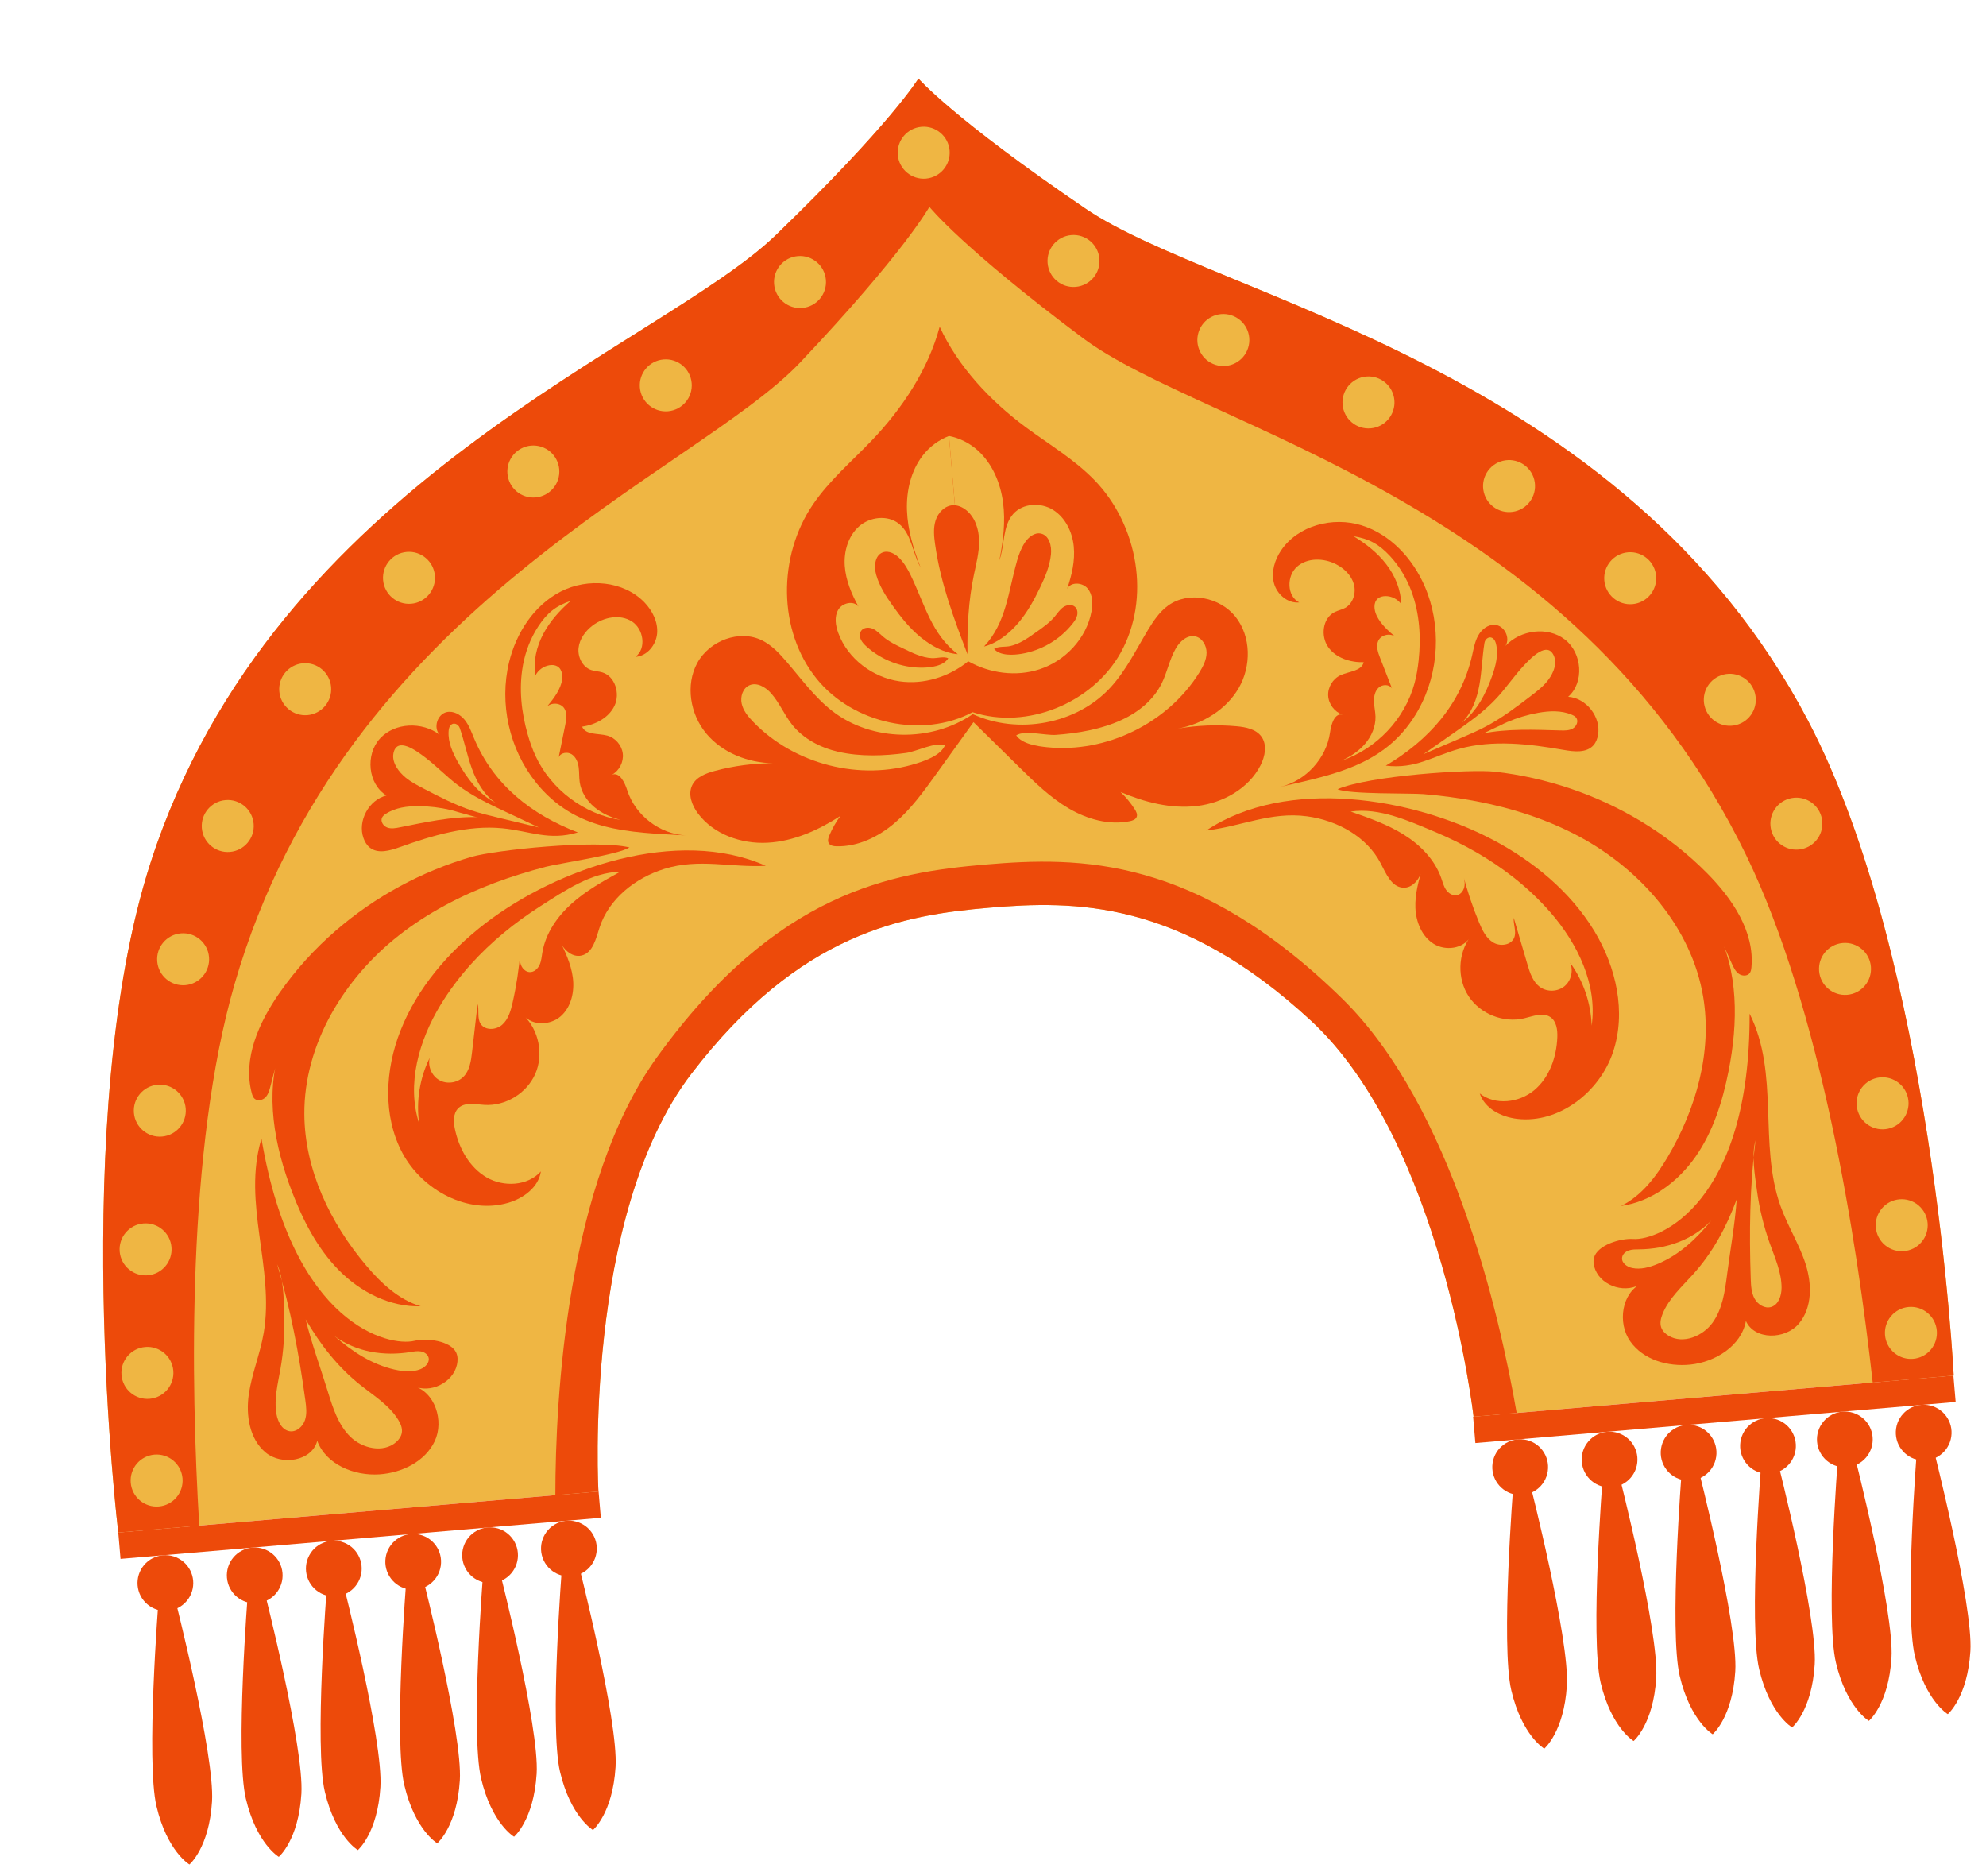 <?xml version="1.0" encoding="UTF-8"?> <svg xmlns="http://www.w3.org/2000/svg" width="251" height="237" viewBox="0 0 251 237" fill="none"><g clip-path="url(#clip0_284_6089)"><path d="M228.507 91.054C204.956 46.217 153.949 37.755 137.198 26.363C120.449 14.975 116.074 9.924 116.074 9.924C116.074 9.924 112.619 15.644 98.047 29.71C83.475 43.779 34.645 60.774 19.043 108.961C8.61 141.189 14.947 193.642 14.947 193.642L75.63 188.455C75.63 188.455 73.636 153.611 87.384 135.667C101.133 117.724 114.295 115.613 125.031 114.696C135.767 113.778 149.097 113.626 165.691 128.973C182.286 144.323 186.235 178.999 186.235 178.999L246.921 173.811C246.921 173.811 244.259 121.044 228.507 91.054Z" fill="#EFB643"></path><path d="M169.622 126.172C151.18 108.119 136.437 108.223 124.567 109.237C112.698 110.252 98.15 112.65 83.04 133.574C71.605 149.409 70.197 176.621 70.188 188.92L75.633 188.455C75.633 188.455 73.639 153.611 87.387 135.667C101.136 117.724 114.298 115.614 125.034 114.696C135.77 113.778 149.099 113.626 165.694 128.973C182.289 144.323 186.237 178.999 186.237 178.999L191.682 178.534C189.586 166.414 183.58 139.836 169.622 126.172Z" fill="#ED4A0A"></path><path d="M228.507 91.054C204.956 46.217 153.949 37.755 137.198 26.363C120.449 14.975 116.074 9.924 116.074 9.924C116.074 9.924 112.619 15.644 98.047 29.71C83.475 43.779 34.645 60.774 19.043 108.961C8.61 141.189 14.947 193.642 14.947 193.642L25.183 192.767C24.097 174.687 23.608 145.248 29.635 124.383C43.514 76.347 87.958 59.725 101.153 45.773C114.349 31.822 117.46 26.134 117.46 26.134C117.46 26.134 121.491 31.214 136.863 42.721C152.235 54.23 198.855 63.065 220.686 108.051C230.168 127.59 234.683 156.682 236.682 174.687L246.918 173.811C246.918 173.811 244.256 121.044 228.504 91.054L228.507 91.054Z" fill="#ED4A0A"></path><path d="M122.923 89.986C129.757 92.237 138.057 88.859 141.62 82.502C145.472 75.632 143.831 66.358 138.355 60.698C135.815 58.069 132.622 56.185 129.684 54.013C125.164 50.672 121.078 46.325 118.76 41.284C117.334 46.642 114.043 51.623 110.155 55.682C107.625 58.322 104.801 60.72 102.744 63.743C98.311 70.249 98.266 79.67 103.228 85.784C107.818 91.444 116.572 93.364 122.923 89.986Z" fill="#ED4A0A"></path><path d="M159.417 93.065C158.73 92.124 157.451 91.875 156.294 91.77C153.811 91.545 151.3 91.646 148.843 92.069C151.974 91.484 154.96 89.693 156.557 86.937C158.153 84.178 158.136 80.441 156.158 77.944C154.179 75.447 150.2 74.651 147.622 76.526C146.539 77.316 145.775 78.459 145.083 79.605C143.596 82.072 142.321 84.704 140.38 86.831C136.106 91.52 128.672 92.867 122.945 90.233C117.751 93.8 110.196 93.735 105.188 89.839C102.913 88.07 101.21 85.695 99.326 83.517C98.45 82.505 97.503 81.508 96.302 80.914C93.446 79.503 89.659 80.963 88.13 83.76C86.604 86.556 87.222 90.242 89.264 92.69C91.305 95.138 94.549 96.396 97.736 96.438C95.243 96.435 92.749 96.762 90.343 97.408C89.218 97.708 87.999 98.171 87.485 99.214C86.919 100.361 87.441 101.761 88.21 102.783C90.196 105.433 93.694 106.658 96.999 106.483C100.304 106.309 103.434 104.896 106.216 103.099C105.658 103.858 105.186 104.679 104.821 105.547C104.683 105.873 104.565 106.262 104.75 106.561C104.939 106.859 105.343 106.924 105.697 106.934C108.392 107.013 110.99 105.756 113.046 104.013C115.102 102.27 116.701 100.055 118.276 97.867C119.861 95.659 121.449 93.455 123.034 91.248C124.974 93.151 126.91 95.057 128.847 96.963C130.771 98.853 132.72 100.764 135.044 102.132C137.366 103.501 140.14 104.299 142.783 103.764C143.129 103.694 143.517 103.564 143.652 103.235C143.787 102.909 143.602 102.543 143.41 102.248C142.9 101.455 142.298 100.723 141.62 100.073C144.664 101.371 147.99 102.229 151.278 101.843C154.565 101.454 157.804 99.653 159.311 96.704C159.892 95.565 160.172 94.099 159.419 93.064L159.417 93.065Z" fill="#ED4A0A"></path><path d="M119.935 55.089C118.646 55.578 117.482 56.446 116.632 57.542C115.121 59.489 114.535 62.042 114.626 64.505C114.718 66.968 115.441 69.368 116.334 71.667C115.312 69.863 115.22 67.458 113.598 66.169C112.164 65.033 109.927 65.306 108.56 66.521C107.193 67.737 106.637 69.678 106.764 71.503C106.89 73.328 107.627 75.057 108.501 76.66C107.895 75.841 106.46 76.165 105.944 77.045C105.425 77.925 105.597 79.047 105.953 80.004C107.143 83.227 110.266 85.588 113.664 86.085C116.743 86.535 119.951 85.524 122.369 83.56L119.935 55.086L119.935 55.089Z" fill="#EFB643"></path><path d="M119.938 55.088C121.291 55.351 122.585 56.01 123.609 56.945C125.429 58.607 126.439 61.024 126.768 63.467C127.096 65.909 126.79 68.398 126.301 70.814C127.002 68.863 126.684 66.478 128.064 64.932C129.281 63.569 131.535 63.458 133.088 64.424C134.642 65.389 135.522 67.208 135.704 69.028C135.889 70.848 135.457 72.677 134.868 74.406C135.326 73.495 136.794 73.571 137.452 74.351C138.113 75.13 138.134 76.265 137.946 77.269C137.321 80.647 134.644 83.504 131.379 84.57C128.421 85.536 125.088 85.084 122.372 83.559L119.938 55.085L119.938 55.088Z" fill="#EFB643"></path><path d="M105.944 94.996C103.701 94.479 101.535 93.362 100.105 91.561C99.113 90.309 98.504 88.776 97.438 87.582C96.749 86.813 95.666 86.177 94.719 86.585C93.885 86.944 93.54 88.011 93.735 88.901C93.93 89.79 94.535 90.528 95.165 91.182C100.37 96.603 108.745 98.727 115.904 96.443C117.081 96.069 118.92 95.404 119.429 94.172C118.262 93.706 115.804 94.963 114.531 95.138C111.733 95.526 108.716 95.63 105.947 94.992L105.944 94.996Z" fill="#EFB643"></path><path d="M141.797 90.949C143.884 89.981 145.774 88.444 146.804 86.386C147.52 84.956 147.798 83.329 148.597 81.944C149.111 81.049 150.041 80.204 151.052 80.411C151.944 80.594 152.499 81.567 152.493 82.477C152.486 83.386 152.043 84.234 151.561 85.004C147.583 91.378 139.826 95.182 132.348 94.417C131.116 94.292 129.183 94.02 128.43 92.919C129.478 92.224 132.14 92.946 133.423 92.857C136.24 92.659 139.216 92.143 141.794 90.949L141.797 90.949Z" fill="#EFB643"></path><path d="M118.185 68.81C118.042 67.791 117.934 66.734 118.25 65.751C118.562 64.771 119.401 63.89 120.428 63.84C121.028 63.812 121.615 64.065 122.087 64.438C123.227 65.34 123.719 66.868 123.741 68.323C123.764 69.778 123.385 71.203 123.087 72.627C122.39 75.953 122.231 79.274 122.273 82.662C120.545 78.127 118.871 73.673 118.188 68.813L118.185 68.81Z" fill="#ED4A0A"></path><path d="M115.128 72.748C114.75 71.967 114.317 71.2 113.719 70.573C113.156 69.98 112.303 69.505 111.542 69.809C110.548 70.206 110.445 71.587 110.734 72.62C111.132 74.037 111.942 75.302 112.796 76.502C113.826 77.953 114.945 79.355 116.314 80.487C117.636 81.572 119.313 82.521 121.046 82.656C117.748 80.158 116.853 76.327 115.126 72.751L115.128 72.748Z" fill="#ED4A0A"></path><path d="M114.107 81.921C113.236 81.503 112.352 81.078 111.611 80.45C111.196 80.101 110.823 79.684 110.335 79.458C109.843 79.229 109.175 79.251 108.854 79.687C108.624 79.995 108.633 80.434 108.788 80.785C108.94 81.139 109.218 81.421 109.502 81.68C111.403 83.402 113.959 84.378 116.521 84.366C117.575 84.361 119.249 84.177 119.844 83.173C119.279 82.898 118.416 83.196 117.775 83.16C116.479 83.094 115.261 82.472 114.11 81.918L114.107 81.921Z" fill="#ED4A0A"></path><path d="M128.517 70.925C128.758 70.091 129.054 69.262 129.537 68.542C129.992 67.862 130.752 67.249 131.553 67.419C132.6 67.642 132.936 68.985 132.826 70.052C132.675 71.516 132.091 72.901 131.453 74.229C130.685 75.833 129.82 77.404 128.662 78.753C127.544 80.046 126.052 81.267 124.367 81.693C127.193 78.672 127.426 74.745 128.521 70.927L128.517 70.925Z" fill="#ED4A0A"></path><path d="M131.081 79.791C131.869 79.231 132.668 78.662 133.292 77.918C133.641 77.503 133.938 77.029 134.381 76.723C134.827 76.414 135.489 76.323 135.879 76.697C136.158 76.962 136.224 77.396 136.131 77.768C136.04 78.143 135.815 78.469 135.578 78.771C133.998 80.792 131.645 82.19 129.117 82.61C128.078 82.784 126.397 82.887 125.64 81.999C126.15 81.632 127.051 81.779 127.677 81.635C128.943 81.349 130.038 80.53 131.078 79.788L131.081 79.791Z" fill="#ED4A0A"></path><path d="M61.355 116.658C56.719 120.215 52.757 124.799 50.612 130.236C48.658 135.19 48.353 141.018 50.871 145.709C53.39 150.4 59.126 153.482 64.232 151.982C66.167 151.415 68.068 150.011 68.36 148.013C66.693 149.869 63.642 150.022 61.49 148.764C59.334 147.506 58.019 145.13 57.498 142.689C57.303 141.77 57.252 140.685 57.921 140.031C58.741 139.229 60.072 139.541 61.217 139.612C63.888 139.783 66.579 138.142 67.653 135.69C68.728 133.238 68.109 130.148 66.174 128.3C67.295 129.658 69.591 129.563 70.9 128.385C72.209 127.207 72.626 125.277 72.398 123.531C72.171 121.785 71.388 120.164 70.618 118.581C71.035 119.842 72.23 121.054 73.52 120.737C74.94 120.385 75.321 118.607 75.77 117.214C76.941 113.571 80.295 110.933 83.946 109.793C88.352 108.417 92.398 109.648 96.778 109.399C85.591 104.434 70.372 109.739 61.358 116.657L61.355 116.658Z" fill="#ED4A0A"></path><path d="M67.736 98.865C64.367 94.678 63.074 88.897 64.34 83.672C65.239 79.971 67.497 76.474 70.884 74.739C74.275 73.004 78.815 73.376 81.453 76.123C82.463 77.175 83.179 78.6 83.05 80.053C82.921 81.507 81.77 82.902 80.313 82.994C81.729 81.941 81.342 79.459 79.852 78.515C78.362 77.573 76.313 77.966 74.904 79.031C73.985 79.727 73.241 80.738 73.12 81.884C73 83.031 73.626 84.289 74.718 84.664C75.168 84.818 75.661 84.82 76.115 84.959C77.739 85.446 78.394 87.631 77.669 89.167C76.944 90.701 75.248 91.577 73.568 91.823C74.037 92.907 75.615 92.638 76.752 92.949C77.775 93.229 78.586 94.17 78.711 95.223C78.836 96.279 78.27 97.382 77.338 97.893C78.306 97.504 78.956 98.868 79.274 99.863C80.283 103.008 83.351 105.374 86.646 105.556C79.406 105.158 72.739 105.09 67.728 98.866L67.736 98.865Z" fill="#ED4A0A"></path><path d="M35.298 125.499C32.72 129.205 30.653 133.778 31.824 138.139C31.889 138.387 31.974 138.642 32.158 138.816C32.535 139.171 33.184 139.031 33.546 138.659C33.904 138.29 34.049 137.765 34.178 137.265C34.601 135.635 35.023 134.002 35.446 132.372C33.447 138.254 34.675 144.778 36.901 150.578C38.291 154.2 40.102 157.74 42.828 160.499C45.554 163.259 49.304 165.176 53.182 165.054C50.4 164.234 48.176 162.143 46.301 159.931C41.744 154.558 38.499 147.807 38.464 140.762C38.42 131.937 43.488 123.616 50.435 118.177C54.072 115.331 58.204 113.177 62.519 111.555C64.627 110.763 66.781 110.098 68.96 109.528C70.558 109.111 78.198 107.986 79.55 107.078C75.316 106.056 62.546 107.407 59.596 108.265C53.315 110.09 47.427 113.277 42.477 117.555C39.77 119.893 37.345 122.559 35.301 125.496L35.298 125.499Z" fill="#ED4A0A"></path><path d="M33.326 168.432C32.884 171.057 31.824 173.552 31.444 176.186C31.063 178.821 31.52 181.818 33.562 183.526C35.604 185.233 39.426 184.63 40.095 182.055C41.196 185.052 44.766 186.507 47.951 186.293C50.795 186.105 53.726 184.678 54.944 182.097C56.159 179.516 54.963 175.851 52.211 175.104C54.33 176.144 57.248 174.738 57.755 172.431C57.866 171.923 57.872 171.375 57.651 170.904C56.95 169.417 53.956 169.038 52.361 169.424C49.196 170.193 37.036 167.503 33.044 143.87C30.588 152.035 34.72 160.201 33.329 168.432L33.326 168.432Z" fill="#ED4A0A"></path><path d="M50.535 107.038C49.284 107.489 47.769 107.924 46.731 107.095C46.352 106.792 46.099 106.353 45.938 105.895C45.173 103.732 46.614 101.062 48.842 100.516C46.49 99.071 46.157 95.343 48.028 93.313C49.899 91.282 53.364 91.164 55.56 92.835C54.739 91.947 55.277 90.234 56.457 89.976C57.309 89.789 58.188 90.285 58.735 90.964C59.282 91.643 59.576 92.486 59.913 93.29C62.368 99.185 67.217 102.963 73.031 105.179C69.396 106.273 66.981 105 63.506 104.659C59.117 104.227 54.616 105.573 50.536 107.041L50.535 107.038Z" fill="#ED4A0A"></path><path d="M35.442 172.986C35.109 174.876 34.611 176.795 34.942 178.684C35.112 179.658 35.673 180.731 36.653 180.852C37.498 180.954 38.271 180.247 38.543 179.443C38.815 178.636 38.704 177.757 38.589 176.916C37.791 171.098 36.731 165.37 35.018 159.747C35.862 161.514 35.853 164.096 35.922 166.028C36.005 168.358 35.846 170.693 35.442 172.989L35.442 172.986Z" fill="#EFB643"></path><path d="M41.451 175.896C42.079 177.928 42.759 180.053 44.276 181.543C45.792 183.033 48.426 183.621 50.041 182.239C50.41 181.922 50.715 181.5 50.787 181.018C50.873 180.452 50.629 179.884 50.328 179.397C49.212 177.584 47.329 176.413 45.658 175.096C42.723 172.786 40.497 169.92 38.633 166.711C39.392 169.802 40.515 172.852 41.454 175.896L41.451 175.896Z" fill="#EFB643"></path><path d="M49.877 173.057C50.953 173.304 52.11 173.42 53.132 173.009C53.738 172.765 54.331 172.178 54.166 171.543C54.054 171.115 53.625 170.837 53.191 170.761C52.756 170.684 52.312 170.769 51.878 170.841C48.514 171.382 45.041 170.857 42.262 168.811C44.499 170.758 46.948 172.39 49.877 173.06L49.877 173.057Z" fill="#EFB643"></path><path d="M49.719 95.228C49.609 95.82 49.807 96.433 50.116 96.948C50.415 97.447 50.813 97.879 51.261 98.249C51.935 98.803 52.713 99.212 53.487 99.615C55.475 100.654 57.477 101.695 59.606 102.405C60.754 102.787 61.929 103.068 63.106 103.352C64.769 103.752 66.434 104.152 68.096 104.552C66.713 103.901 65.332 103.25 63.948 102.599C61.802 101.587 59.635 100.566 57.753 99.122C56.341 98.039 55.108 96.74 53.685 95.667C52.711 94.932 50.135 92.973 49.716 95.229L49.719 95.228Z" fill="#EFB643"></path><path d="M52.919 101.863C51.476 101.855 49.972 102.042 48.764 102.833C48.573 102.957 48.385 103.104 48.286 103.311C48.059 103.788 48.444 104.378 48.938 104.563C49.434 104.748 49.985 104.648 50.503 104.543C53.782 103.884 57.086 103.153 60.427 103.252C59.863 103.236 59.102 102.916 58.538 102.79C58.009 102.669 57.5 102.476 56.971 102.353C55.642 102.038 54.277 101.872 52.913 101.863L52.919 101.863Z" fill="#EFB643"></path><path d="M56.884 91.734C56.755 91.92 56.717 92.156 56.698 92.382C56.598 93.772 57.208 95.109 57.888 96.324C59.046 98.382 60.532 100.364 62.628 101.444C61.166 100.426 60.246 98.792 59.64 97.119C59.034 95.445 58.691 93.683 58.11 91.999C57.924 91.464 57.26 91.189 56.881 91.731L56.884 91.734Z" fill="#EFB643"></path><path d="M55.682 126.968C52.963 131.451 51.351 136.988 52.977 141.974C52.576 139.153 53.047 136.214 54.308 133.661C54.041 134.727 54.562 135.941 55.52 136.483C56.474 137.025 57.782 136.846 58.56 136.072C59.362 135.272 59.535 134.054 59.663 132.927C59.895 130.905 60.13 128.886 60.362 126.865C60.584 127.685 60.284 128.64 60.736 129.359C61.288 130.238 62.693 130.173 63.47 129.484C64.247 128.796 64.549 127.728 64.779 126.714C65.268 124.563 65.6 122.376 65.776 120.175C65.709 120.717 65.643 121.279 65.798 121.802C65.954 122.325 66.391 122.806 66.938 122.832C67.485 122.858 67.963 122.424 68.192 121.927C68.42 121.429 68.459 120.869 68.55 120.331C68.959 117.919 70.443 115.79 72.266 114.16C74.09 112.527 76.25 111.328 78.392 110.143C74.73 110.232 71.346 112.56 68.341 114.472C65.098 116.539 62.08 118.988 59.505 121.851C58.077 123.438 56.79 125.148 55.682 126.973L55.682 126.968Z" fill="#EFB643"></path><path d="M66.09 84.082C65.559 86.975 65.886 89.98 66.696 92.807C66.961 93.731 67.275 94.639 67.679 95.511C69.646 99.757 73.827 102.899 78.451 103.608C77.248 103.294 76.078 102.791 75.124 101.99C74.17 101.192 73.449 100.079 73.268 98.847C73.176 98.214 73.222 97.569 73.133 96.936C73.044 96.302 72.784 95.646 72.245 95.304C71.706 94.963 70.85 95.1 70.609 95.692C70.884 94.334 71.161 92.976 71.435 91.618C71.578 90.909 71.708 90.114 71.316 89.504C70.811 88.719 69.468 88.712 68.955 89.493C69.772 88.523 70.609 87.513 70.957 86.295C71.172 85.548 71.107 84.583 70.433 84.195C70.133 84.022 69.764 84.001 69.423 84.06C68.673 84.185 67.997 84.689 67.659 85.37C67.372 83.577 67.807 81.713 68.657 80.107C69.504 78.499 70.747 77.129 72.112 75.931C70.227 76.561 69.114 77.487 68.012 79.175C67.046 80.656 66.404 82.345 66.084 84.086L66.09 84.082Z" fill="#EFB643"></path><path d="M23.068 186.797C23.223 188.605 21.882 190.197 20.075 190.351C18.268 190.506 16.677 189.164 16.522 187.356C16.368 185.549 17.708 183.957 19.515 183.802C21.323 183.648 22.914 184.989 23.068 186.797Z" fill="#EFB643"></path><path d="M21.904 173.193C22.059 175.001 20.718 176.593 18.911 176.747C17.104 176.902 15.513 175.561 15.358 173.753C15.204 171.945 16.544 170.353 18.351 170.199C20.158 170.044 21.75 171.385 21.904 173.193Z" fill="#EFB643"></path><path d="M18.681 161.141C20.488 160.987 21.828 159.395 21.674 157.587C21.519 155.778 19.928 154.438 18.121 154.592C16.313 154.747 14.973 156.338 15.128 158.146C15.282 159.955 16.873 161.296 18.681 161.141Z" fill="#EFB643"></path><path d="M23.471 140.059C23.625 141.866 22.285 143.458 20.477 143.613C18.67 143.767 17.079 142.426 16.924 140.618C16.77 138.81 18.11 137.218 19.918 137.064C21.725 136.909 23.316 138.251 23.471 140.059Z" fill="#EFB643"></path><path d="M26.416 120.93C26.571 122.737 25.23 124.329 23.423 124.484C21.616 124.638 20.024 123.297 19.87 121.489C19.715 119.681 21.056 118.09 22.863 117.935C24.67 117.781 26.262 119.122 26.416 120.93Z" fill="#EFB643"></path><path d="M29.064 107.644C30.871 107.489 32.211 105.898 32.057 104.09C31.902 102.281 30.311 100.941 28.504 101.095C26.696 101.25 25.356 102.841 25.51 104.649C25.665 106.458 27.256 107.799 29.064 107.644Z" fill="#EFB643"></path><path d="M41.846 86.805C42 88.612 40.66 90.204 38.852 90.359C37.045 90.513 35.454 89.172 35.3 87.364C35.145 85.556 36.486 83.965 38.293 83.81C40.1 83.656 41.691 84.997 41.846 86.805Z" fill="#EFB643"></path><path d="M54.963 72.734C55.117 74.542 53.777 76.134 51.97 76.288C50.163 76.443 48.571 75.102 48.417 73.294C48.262 71.486 49.603 69.894 51.41 69.74C53.217 69.585 54.808 70.926 54.963 72.734Z" fill="#EFB643"></path><path d="M70.669 59.957C70.878 58.154 69.585 56.524 67.783 56.315C65.981 56.107 64.351 57.399 64.143 59.202C63.934 61.005 65.227 62.636 67.029 62.844C68.831 63.053 70.461 61.76 70.669 59.957Z" fill="#EFB643"></path><path d="M87.416 48.411C87.571 50.219 86.23 51.811 84.423 51.965C82.616 52.12 81.024 50.779 80.87 48.971C80.715 47.163 82.056 45.571 83.863 45.416C85.67 45.262 87.261 46.603 87.416 48.411Z" fill="#EFB643"></path><path d="M104.381 35.354C104.535 37.162 103.195 38.754 101.388 38.909C99.581 39.063 97.989 37.722 97.835 35.914C97.68 34.106 99.021 32.514 100.828 32.36C102.635 32.205 104.226 33.547 104.381 35.354Z" fill="#EFB643"></path><path d="M120.014 19.013C120.168 20.82 118.828 22.412 117.02 22.567C115.213 22.721 113.622 21.38 113.467 19.572C113.313 17.764 114.653 16.172 116.461 16.018C118.268 15.864 119.859 17.205 120.014 19.013Z" fill="#EFB643"></path><path d="M188.602 106.076C193.774 108.796 198.458 112.641 201.494 117.634C204.26 122.185 205.55 127.876 203.865 132.927C202.179 137.978 197.049 141.988 191.763 141.377C189.759 141.143 187.648 140.085 187.02 138.166C188.979 139.712 192.011 139.345 193.919 137.74C195.829 136.134 196.722 133.57 196.821 131.076C196.857 130.137 196.724 129.059 195.954 128.528C195.01 127.877 193.75 128.41 192.634 128.674C190.031 129.296 187.101 128.136 185.625 125.902C184.15 123.668 184.236 120.517 185.829 118.368C184.955 119.896 182.676 120.193 181.186 119.254C179.696 118.315 178.957 116.484 178.885 114.725C178.814 112.965 179.309 111.236 179.8 109.545C179.603 110.858 178.631 112.255 177.306 112.162C175.847 112.056 175.169 110.369 174.49 109.072C172.718 105.68 168.965 103.65 165.173 103.146C160.598 102.538 156.82 104.437 152.461 104.935C162.643 98.144 178.542 100.789 188.599 106.077L188.602 106.076Z" fill="#ED4A0A"></path><path d="M179.294 89.626C181.904 84.927 182.196 79.011 180.061 74.077C178.548 70.582 175.729 67.518 172.096 66.384C168.463 65.249 164.049 66.387 161.916 69.541C161.099 70.75 160.635 72.276 161.009 73.686C161.383 75.097 162.753 76.276 164.205 76.12C162.631 75.322 162.591 72.811 163.9 71.627C165.208 70.446 167.294 70.486 168.864 71.296C169.887 71.826 170.792 72.696 171.105 73.805C171.419 74.915 171.015 76.26 170.002 76.816C169.585 77.044 169.1 77.129 168.676 77.343C167.159 78.099 166.883 80.364 167.859 81.754C168.834 83.143 170.654 83.718 172.351 83.675C172.073 84.824 170.472 84.826 169.405 85.326C168.444 85.775 167.804 86.841 167.86 87.9C167.915 88.961 168.661 89.952 169.667 90.297C168.646 90.082 168.237 91.533 168.093 92.568C167.633 95.838 165.01 98.691 161.794 99.429C168.861 97.808 175.42 96.609 179.302 89.625L179.294 89.626Z" fill="#ED4A0A"></path><path d="M215.783 110.367C218.953 113.581 221.767 117.737 221.353 122.234C221.328 122.489 221.29 122.755 221.138 122.957C220.827 123.371 220.163 123.343 219.744 123.038C219.328 122.736 219.097 122.243 218.884 121.772C218.191 120.237 217.498 118.7 216.804 117.165C219.773 122.622 219.67 129.26 218.461 135.354C217.706 139.159 216.522 142.955 214.303 146.137C212.085 149.319 208.716 151.845 204.873 152.383C207.476 151.103 209.312 148.665 210.785 146.167C214.364 140.098 216.416 132.894 215.254 125.945C213.799 117.241 207.393 109.901 199.623 105.72C195.556 103.533 191.118 102.112 186.591 101.246C184.379 100.823 182.144 100.533 179.899 100.341C178.25 100.202 170.534 100.39 169.047 99.724C173.047 97.998 185.86 97.162 188.913 97.507C195.413 98.239 201.756 100.381 207.36 103.756C210.424 105.601 213.267 107.817 215.78 110.365L215.783 110.367Z" fill="#ED4A0A"></path><path d="M225.013 152.343C225.895 154.855 227.363 157.133 228.185 159.665C229.007 162.196 229.065 165.227 227.343 167.257C225.62 169.286 221.751 169.34 220.655 166.917C220.079 170.057 216.808 172.097 213.632 172.427C210.798 172.724 207.668 171.815 206.029 169.478C204.393 167.141 204.95 163.326 207.535 162.123C205.623 163.508 202.509 162.617 201.618 160.429C201.422 159.948 201.323 159.409 201.461 158.907C201.9 157.323 204.786 156.441 206.424 156.551C209.673 156.772 221.2 152.057 221.123 128.089C224.929 135.718 222.243 144.468 225.011 152.343L225.013 152.343Z" fill="#ED4A0A"></path><path d="M197.631 94.757C198.941 94.989 200.508 95.161 201.39 94.167C201.711 93.805 201.886 93.329 201.968 92.85C202.354 90.588 200.481 88.202 198.192 88.042C200.265 86.222 199.96 82.489 197.772 80.805C195.583 79.122 192.149 79.593 190.268 81.613C190.927 80.598 190.106 79.002 188.898 78.948C188.027 78.908 187.246 79.546 186.822 80.308C186.397 81.07 186.251 81.951 186.056 82.801C184.637 89.026 180.499 93.573 175.146 96.743C178.914 97.205 181.078 95.54 184.445 94.614C188.696 93.443 193.361 94.006 197.634 94.76L197.631 94.757Z" fill="#ED4A0A"></path><path d="M223.702 157.19C224.351 158.996 225.167 160.803 225.162 162.72C225.159 163.708 224.789 164.862 223.843 165.147C223.028 165.391 222.147 164.825 221.742 164.079C221.337 163.33 221.297 162.445 221.268 161.596C221.066 155.728 221.139 149.903 221.872 144.071C221.34 145.955 221.788 148.499 222.048 150.414C222.362 152.724 222.914 154.999 223.702 157.193L223.702 157.19Z" fill="#EFB643"></path><path d="M218.274 161.074C218 163.184 217.694 165.392 216.449 167.119C215.207 168.845 212.712 169.871 210.886 168.783C210.468 168.533 210.096 168.169 209.943 167.707C209.763 167.163 209.907 166.562 210.12 166.031C210.913 164.055 212.569 162.582 213.992 161C216.493 158.225 218.2 155.023 219.493 151.544C219.269 154.719 218.68 157.916 218.271 161.074L218.274 161.074Z" fill="#EFB643"></path><path d="M209.486 159.71C208.468 160.135 207.347 160.446 206.27 160.215C205.632 160.077 204.948 159.6 205.003 158.945C205.038 158.505 205.416 158.158 205.831 158.009C206.247 157.86 206.699 157.868 207.138 157.865C210.546 157.828 213.879 156.721 216.27 154.232C214.396 156.531 212.259 158.555 209.487 159.713L209.486 159.71Z" fill="#EFB643"></path><path d="M196.434 82.983C196.642 83.548 196.551 84.185 196.334 84.746C196.124 85.288 195.805 85.782 195.426 86.222C194.856 86.883 194.159 87.417 193.465 87.946C191.682 89.307 189.885 90.673 187.908 91.734C186.841 92.305 185.732 92.782 184.619 93.262C183.049 93.938 181.476 94.614 179.905 95.291C181.158 94.414 182.409 93.538 183.662 92.662C185.605 91.301 187.567 89.927 189.177 88.184C190.385 86.877 191.379 85.388 192.596 84.089C193.432 83.199 195.638 80.831 196.434 82.983Z" fill="#EFB643"></path><path d="M194.407 90.064C195.827 89.812 197.341 89.741 198.666 90.315C198.875 90.405 199.085 90.518 199.218 90.705C199.523 91.139 199.243 91.784 198.788 92.05C198.33 92.316 197.771 92.312 197.242 92.296C193.899 92.203 190.519 92.043 187.244 92.708C187.796 92.596 188.492 92.152 189.027 91.932C189.527 91.723 189.996 91.447 190.496 91.235C191.752 90.699 193.07 90.304 194.413 90.064L194.407 90.064Z" fill="#EFB643"></path><path d="M188.781 80.755C188.941 80.917 189.018 81.143 189.075 81.363C189.409 82.715 189.036 84.137 188.568 85.45C187.777 87.674 186.649 89.88 184.766 91.3C186.034 90.049 186.664 88.282 186.977 86.53C187.29 84.778 187.329 82.983 187.616 81.225C187.708 80.667 188.316 80.282 188.781 80.752L188.781 80.755Z" fill="#EFB643"></path><path d="M195.945 115.274C199.385 119.231 201.913 124.414 201.157 129.604C201.074 126.755 200.111 123.939 198.434 121.637C198.879 122.643 198.572 123.927 197.72 124.624C196.871 125.32 195.549 125.366 194.654 124.734C193.727 124.082 193.35 122.911 193.033 121.822C192.458 119.87 191.887 117.92 191.315 115.967C191.236 116.813 191.693 117.703 191.37 118.488C190.975 119.449 189.58 119.623 188.697 119.075C187.814 118.53 187.336 117.528 186.936 116.569C186.089 114.531 185.391 112.432 184.844 110.294C185.003 110.816 185.163 111.359 185.098 111.901C185.034 112.442 184.685 112.991 184.15 113.109C183.616 113.228 183.07 112.881 182.761 112.43C182.451 111.978 182.317 111.433 182.137 110.918C181.325 108.61 179.501 106.764 177.427 105.467C175.353 104.167 173.02 103.353 170.708 102.548C174.333 102.014 178.062 103.735 181.349 105.109C184.895 106.595 188.285 108.496 191.308 110.88C192.985 112.202 194.543 113.669 195.945 115.28L195.945 115.274Z" fill="#EFB643"></path><path d="M178.407 74.778C179.421 77.537 179.609 80.555 179.291 83.478C179.186 84.434 179.032 85.382 178.782 86.31C177.563 90.829 173.977 94.635 169.54 96.118C170.673 95.605 171.74 94.91 172.544 93.959C173.349 93.01 173.871 91.791 173.84 90.546C173.823 89.907 173.668 89.279 173.648 88.64C173.628 88.001 173.773 87.309 174.246 86.881C174.719 86.453 175.586 86.443 175.924 86.986C175.42 85.694 174.92 84.403 174.416 83.111C174.155 82.437 173.891 81.676 174.175 81.007C174.539 80.149 175.861 79.913 176.499 80.596C175.529 79.779 174.533 78.926 173.984 77.784C173.645 77.084 173.545 76.123 174.143 75.626C174.41 75.405 174.77 75.322 175.116 75.321C175.876 75.317 176.628 75.699 177.077 76.313C177.055 74.497 176.31 72.734 175.2 71.293C174.092 69.852 172.635 68.712 171.086 67.764C173.051 68.065 174.304 68.788 175.677 70.264C176.88 71.56 177.799 73.116 178.41 74.777L178.407 74.778Z" fill="#EFB643"></path><path d="M244.024 170.537C245.193 169.149 245.016 167.076 243.628 165.907C242.241 164.737 240.168 164.914 238.999 166.302C237.83 167.69 238.008 169.763 239.395 170.933C240.783 172.102 242.855 171.925 244.024 170.537Z" fill="#EFB643"></path><path d="M242.86 156.933C244.029 155.545 243.852 153.471 242.464 152.302C241.077 151.133 239.004 151.31 237.835 152.698C236.666 154.086 236.844 156.159 238.231 157.328C239.619 158.498 241.691 158.321 242.86 156.933Z" fill="#EFB643"></path><path d="M238.951 142.531C240.675 141.965 241.614 140.109 241.048 138.384C240.482 136.66 238.626 135.72 236.903 136.286C235.179 136.852 234.24 138.709 234.806 140.433C235.371 142.158 237.227 143.097 238.951 142.531Z" fill="#EFB643"></path><path d="M229.909 122.708C230.063 124.516 231.655 125.857 233.462 125.703C235.269 125.548 236.61 123.956 236.455 122.148C236.301 120.34 234.709 118.999 232.902 119.154C231.095 119.308 229.754 120.9 229.909 122.708Z" fill="#EFB643"></path><path d="M223.76 104.353C223.915 106.16 225.506 107.502 227.313 107.347C229.121 107.193 230.461 105.601 230.307 103.793C230.152 101.985 228.561 100.644 226.754 100.798C224.946 100.953 223.606 102.545 223.76 104.353Z" fill="#EFB643"></path><path d="M219.42 91.611C221.18 91.168 222.248 89.383 221.806 87.623C221.363 85.862 219.578 84.794 217.819 85.236C216.059 85.679 214.991 87.464 215.434 89.224C215.876 90.985 217.661 92.053 219.42 91.611Z" fill="#EFB643"></path><path d="M202.76 73.343C202.915 75.151 204.506 76.492 206.313 76.337C208.121 76.183 209.461 74.591 209.307 72.783C209.152 70.975 207.561 69.634 205.754 69.788C203.946 69.943 202.606 71.535 202.76 73.343Z" fill="#EFB643"></path><path d="M191.522 64.605C193.281 64.163 194.349 62.377 193.907 60.617C193.465 58.856 191.68 57.788 189.92 58.23C188.161 58.673 187.093 60.458 187.535 62.218C187.977 63.979 189.762 65.047 191.522 64.605Z" fill="#EFB643"></path><path d="M169.682 51.13C169.837 52.938 171.428 54.279 173.235 54.124C175.042 53.97 176.383 52.378 176.229 50.57C176.074 48.762 174.483 47.421 172.675 47.576C170.868 47.73 169.528 49.322 169.682 51.13Z" fill="#EFB643"></path><path d="M157.744 43.958C158.293 42.228 157.337 40.381 155.607 39.832C153.878 39.282 152.031 40.239 151.482 41.969C150.933 43.699 151.89 45.547 153.619 46.096C155.349 46.645 157.196 45.688 157.744 43.958Z" fill="#EFB643"></path><path d="M132.401 33.257C132.556 35.065 134.147 36.406 135.954 36.251C137.761 36.097 139.102 34.505 138.947 32.697C138.793 30.889 137.201 29.548 135.394 29.703C133.587 29.857 132.246 31.449 132.401 33.257Z" fill="#EFB643"></path><path d="M75.65 188.453L14.949 193.643L15.234 196.975L75.935 191.786L75.65 188.453Z" fill="#ED4A0A"></path><path d="M23.596 202.299C24.85 200.81 24.66 198.587 23.172 197.333C21.683 196.078 19.461 196.268 18.207 197.757C16.954 199.245 17.144 201.469 18.632 202.723C20.12 203.977 22.343 203.787 23.596 202.299Z" fill="#ED4A0A"></path><path d="M22.115 201.989L20.041 202.166C20.041 202.166 18.426 222.517 19.777 228.231C21.128 233.949 23.942 235.591 23.942 235.591C23.942 235.591 26.433 233.496 26.797 227.631C27.158 221.767 22.112 201.989 22.112 201.989L22.115 201.989Z" fill="#ED4A0A"></path><path d="M35.703 198.762C35.869 200.7 34.434 202.408 32.493 202.574C30.553 202.74 28.849 201.3 28.683 199.362C28.517 197.424 29.953 195.716 31.893 195.55C33.833 195.385 35.538 196.821 35.703 198.762Z" fill="#ED4A0A"></path><path d="M33.405 201.024L31.334 201.201C31.334 201.201 29.719 221.552 31.07 227.267C32.42 232.984 35.235 234.626 35.235 234.626C35.235 234.626 37.729 232.531 38.09 226.666C38.451 220.802 33.405 201.024 33.405 201.024Z" fill="#ED4A0A"></path><path d="M45.31 199.834C46.212 198.109 45.547 195.98 43.823 195.077C42.099 194.174 39.97 194.84 39.068 196.564C38.165 198.289 38.831 200.418 40.555 201.321C42.279 202.224 44.408 201.558 45.31 199.834Z" fill="#ED4A0A"></path><path d="M43.396 200.169L41.323 200.347C41.323 200.347 39.707 220.697 41.058 226.412C42.409 232.13 45.223 233.772 45.223 233.772C45.223 233.772 47.715 231.676 48.078 225.812C48.439 219.948 43.393 200.17 43.393 200.17L43.396 200.169Z" fill="#ED4A0A"></path><path d="M55.708 197.852C55.99 195.926 54.658 194.136 52.732 193.854C50.807 193.572 49.018 194.905 48.736 196.831C48.455 198.757 49.787 200.547 51.712 200.829C53.638 201.111 55.427 199.778 55.708 197.852Z" fill="#ED4A0A"></path><path d="M53.435 199.312L51.362 199.489C51.362 199.489 49.746 219.84 51.097 225.555C52.448 231.272 55.262 232.914 55.262 232.914C55.262 232.914 57.754 230.819 58.117 224.955C58.478 219.09 53.432 199.312 53.432 199.312L53.435 199.312Z" fill="#ED4A0A"></path><path d="M63.568 199.636C65.292 198.736 65.961 196.607 65.06 194.881C64.16 193.156 62.032 192.487 60.307 193.388C58.582 194.288 57.914 196.417 58.814 198.143C59.715 199.868 61.843 200.537 63.568 199.636Z" fill="#ED4A0A"></path><path d="M63.139 198.482L61.069 198.659C61.069 198.659 59.453 219.01 60.804 224.725C62.155 230.442 64.969 232.084 64.969 232.084C64.969 232.084 67.461 229.989 67.824 224.124C68.185 218.26 63.139 198.482 63.139 198.482Z" fill="#ED4A0A"></path><path d="M73.397 198.857C75.159 198.03 75.917 195.932 75.09 194.169C74.264 192.407 72.166 191.649 70.404 192.476C68.643 193.302 67.885 195.401 68.711 197.163C69.538 198.925 71.636 199.684 73.397 198.857Z" fill="#ED4A0A"></path><path d="M73.112 197.63L71.041 197.807C71.041 197.807 69.426 218.157 70.777 223.872C72.127 229.59 74.942 231.232 74.942 231.232C74.942 231.232 77.436 229.136 77.797 223.272C78.158 217.408 73.112 197.63 73.112 197.63Z" fill="#ED4A0A"></path><path d="M246.88 173.815L186.18 179.004L186.465 182.336L247.165 177.147L246.88 173.815Z" fill="#ED4A0A"></path><path d="M195.614 185.895C195.898 183.969 194.567 182.178 192.643 181.894C190.718 181.61 188.927 182.94 188.643 184.866C188.359 186.792 189.689 188.583 191.614 188.867C193.539 189.151 195.33 187.821 195.614 185.895Z" fill="#ED4A0A"></path><path d="M193.345 187.351L191.272 187.528C191.272 187.528 189.656 207.879 191.007 213.594C192.358 219.312 195.172 220.953 195.172 220.953C195.172 220.953 197.667 218.858 198.028 212.994C198.388 207.129 193.342 187.351 193.342 187.351L193.345 187.351Z" fill="#ED4A0A"></path><path d="M206.934 184.123C207.1 186.061 205.664 187.769 203.724 187.935C201.784 188.101 200.079 186.662 199.913 184.724C199.748 182.785 201.183 181.078 203.124 180.912C205.064 180.746 206.768 182.182 206.934 184.123Z" fill="#ED4A0A"></path><path d="M204.638 186.385L202.565 186.563C202.565 186.563 200.949 206.913 202.3 212.628C203.651 218.346 206.465 219.987 206.465 219.987C206.465 219.987 208.96 217.892 209.321 212.028C209.681 206.164 204.635 186.386 204.635 186.386L204.638 186.385Z" fill="#ED4A0A"></path><path d="M216.899 184.075C217.183 182.149 215.853 180.358 213.928 180.074C212.003 179.789 210.212 181.12 209.928 183.046C209.644 184.971 210.975 186.763 212.899 187.047C214.824 187.331 216.615 186 216.899 184.075Z" fill="#ED4A0A"></path><path d="M214.63 185.532L212.557 185.709C212.557 185.709 210.942 206.06 212.292 211.774C213.643 217.492 216.457 219.134 216.457 219.134C216.457 219.134 218.952 217.038 219.313 211.174C219.674 205.31 214.627 185.532 214.627 185.532L214.63 185.532Z" fill="#ED4A0A"></path><path d="M226.934 183.216C227.218 181.291 225.888 179.499 223.963 179.215C222.038 178.931 220.247 180.262 219.963 182.187C219.679 184.113 221.01 185.904 222.935 186.188C224.859 186.473 226.65 185.142 226.934 183.216Z" fill="#ED4A0A"></path><path d="M224.666 184.674L222.596 184.851C222.596 184.851 220.981 205.201 222.331 210.916C223.682 216.634 226.496 218.275 226.496 218.275C226.496 218.275 228.991 216.18 229.352 210.316C229.713 204.452 224.666 184.674 224.666 184.674Z" fill="#ED4A0A"></path><path d="M235.854 184.152C237.108 182.664 236.917 180.44 235.429 179.186C233.941 177.932 231.719 178.122 230.465 179.61C229.212 181.099 229.402 183.322 230.89 184.577C232.378 185.831 234.6 185.641 235.854 184.152Z" fill="#ED4A0A"></path><path d="M234.37 183.844L232.299 184.021C232.299 184.021 230.684 204.371 232.034 210.086C233.385 215.804 236.199 217.445 236.199 217.445C236.199 217.445 238.694 215.35 239.055 209.486C239.416 203.622 234.37 183.844 234.37 183.844Z" fill="#ED4A0A"></path><path d="M246.61 181.534C246.894 179.608 245.564 177.817 243.639 177.533C241.714 177.248 239.923 178.579 239.639 180.505C239.355 182.43 240.685 184.222 242.61 184.506C244.535 184.79 246.326 183.459 246.61 181.534Z" fill="#ED4A0A"></path><path d="M244.345 182.991L242.272 183.168C242.272 183.168 240.656 203.519 242.007 209.233C243.358 214.951 246.172 216.593 246.172 216.593C246.172 216.593 248.664 214.498 249.028 208.633C249.388 202.769 244.342 182.991 244.342 182.991L244.345 182.991Z" fill="#ED4A0A"></path></g><defs><clipPath id="clip0_284_6089"><rect width="233" height="217" fill="white" transform="translate(0 19.847) rotate(-4.886)"></rect></clipPath></defs></svg> 